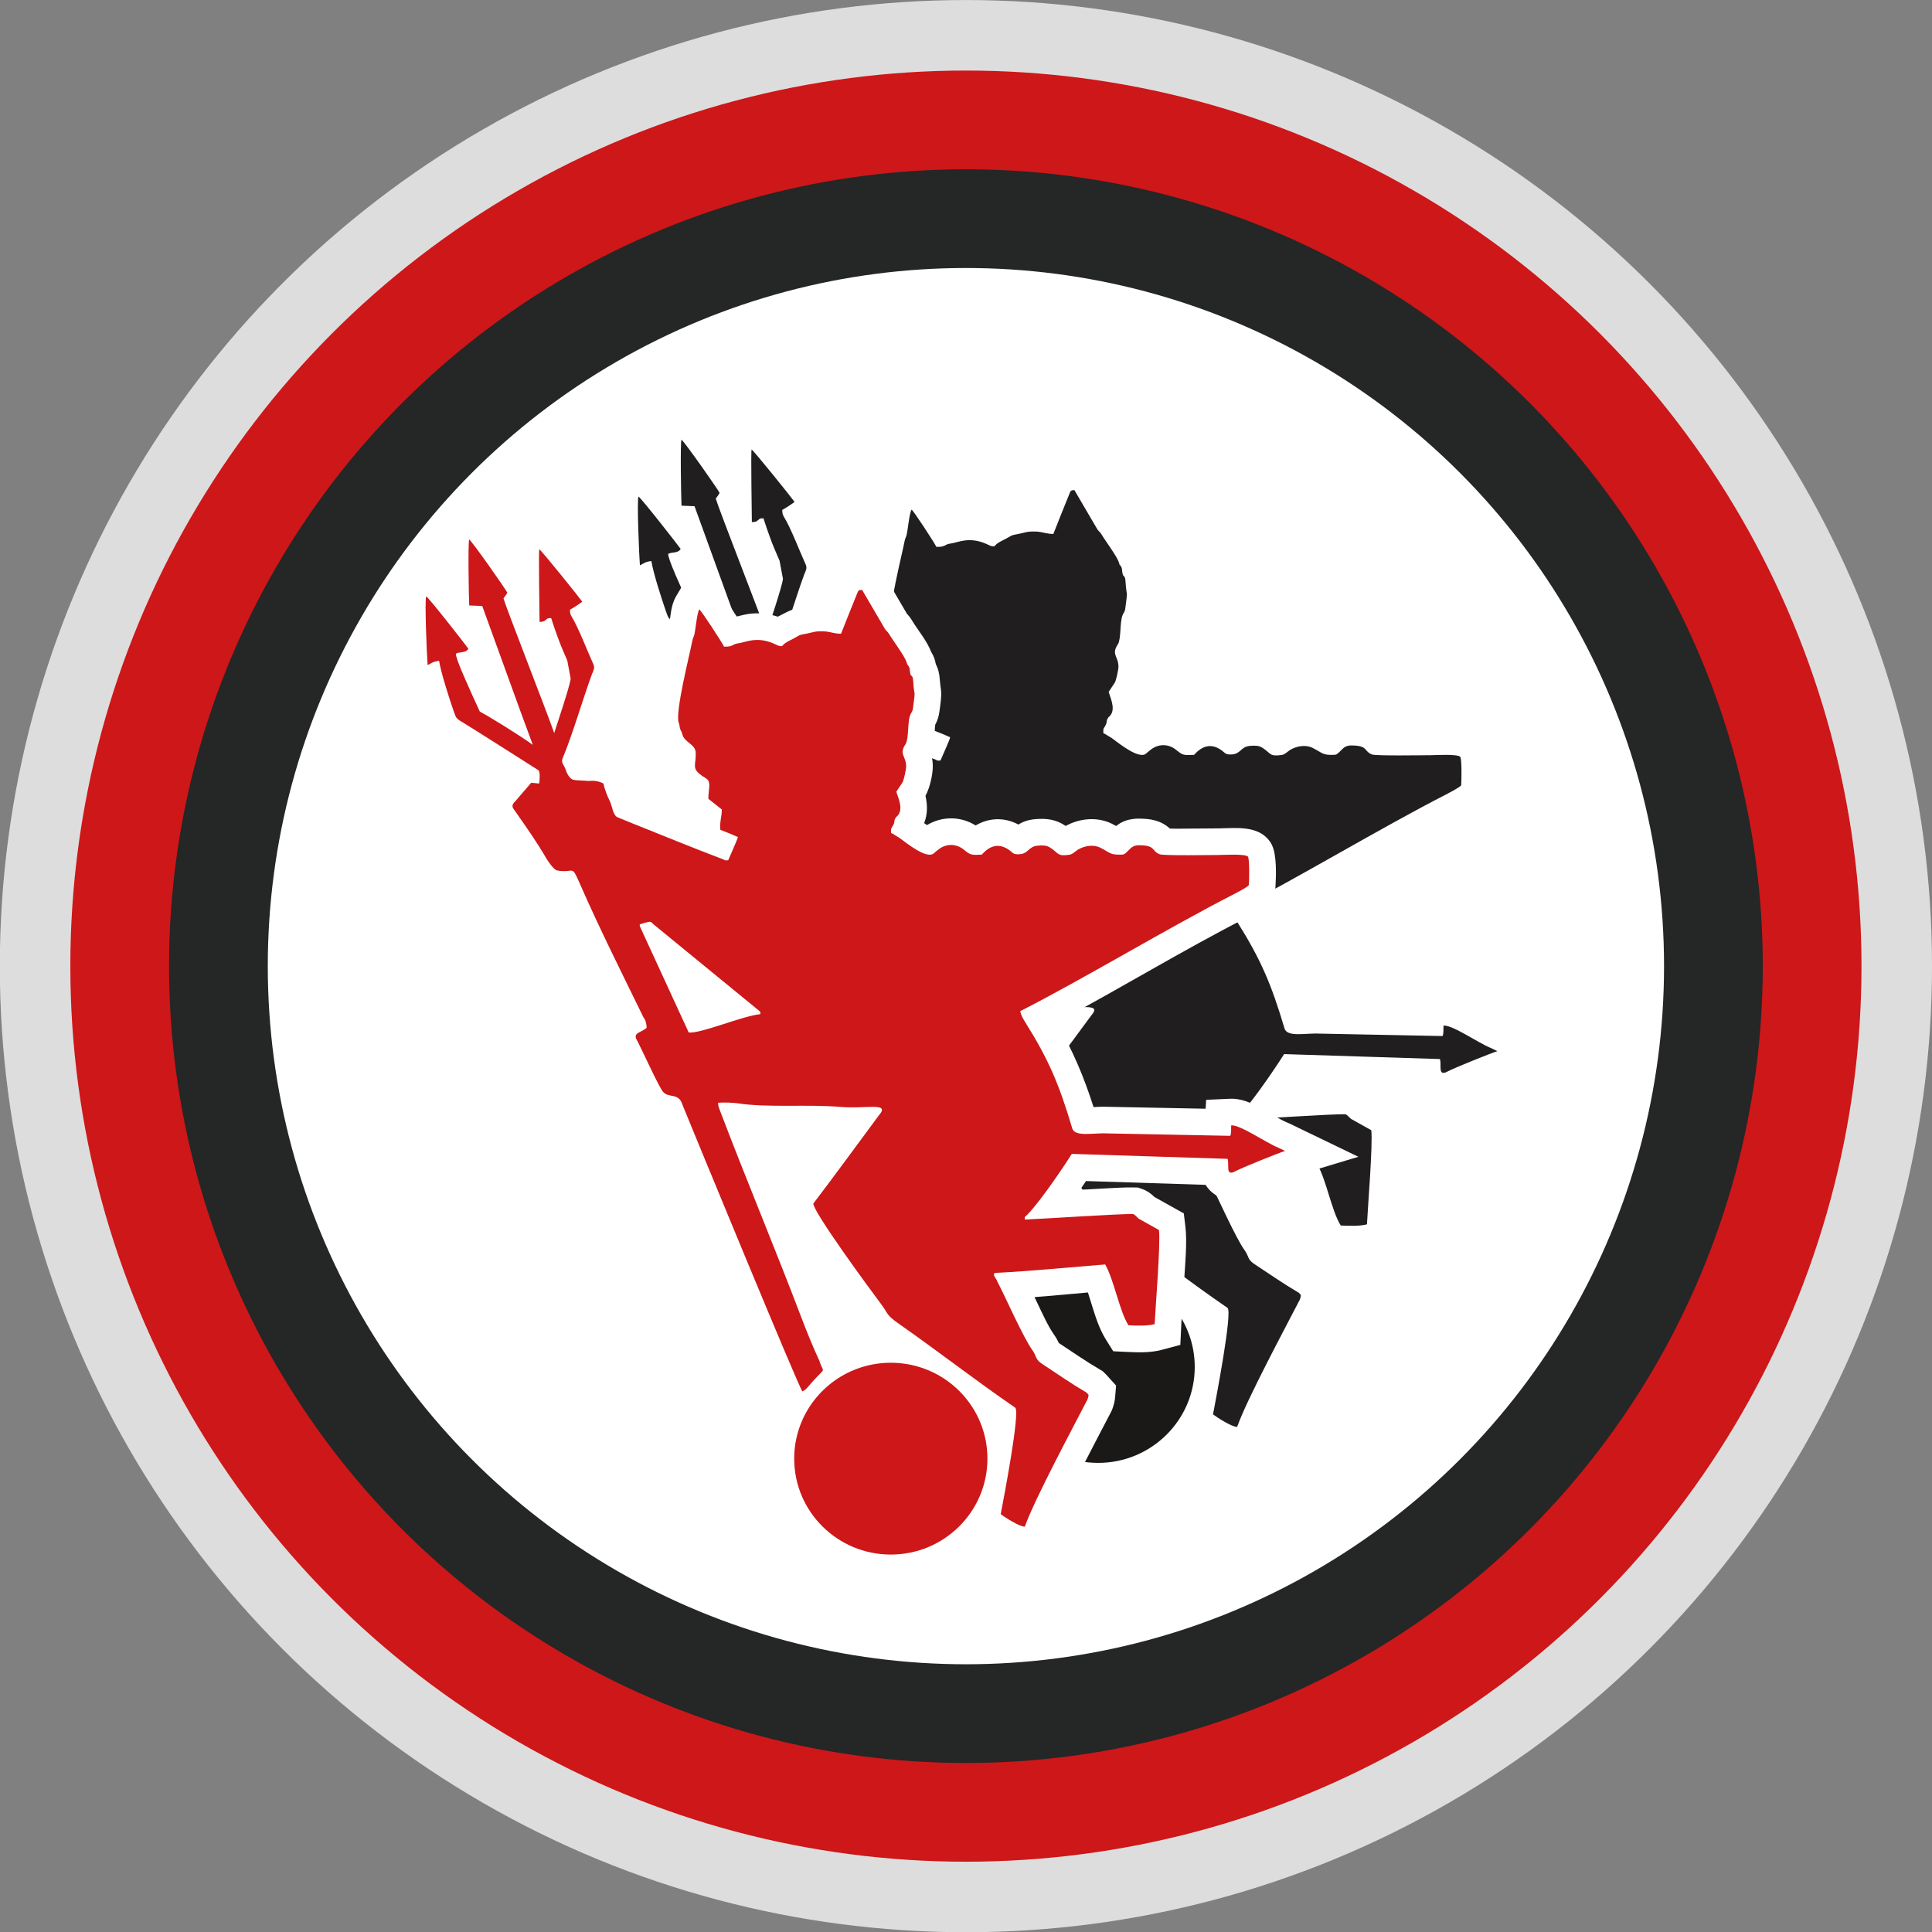 <svg xmlns:inkscape="http://www.inkscape.org/namespaces/inkscape" xmlns:sodipodi="http://sodipodi.sourceforge.net/DTD/sodipodi-0.dtd" xmlns="http://www.w3.org/2000/svg" xmlns:svg="http://www.w3.org/2000/svg" version="1.1" width="316.228" height="316.228" id="svg229" viewBox="0 0 600 600" sodipodi:docname="Logo Calcio Foggia 1920.svg" inkscape:version="1.2 (dc2aeda, 2022-05-15)">
  <rect x="0" y="0" width="600" height="600" fill="#808080" stroke="none"/>
  <defs id="defs233"/>
  <sodipodi:namedview id="namedview231" pagecolor="#ffffff" bordercolor="#000000" borderopacity="0.25" inkscape:showpageshadow="2" inkscape:pageopacity="0.0" inkscape:pagecheckerboard="0" inkscape:deskcolor="#d1d1d1" showgrid="false" inkscape:zoom="0.65834034" inkscape:cx="644.04378" inkscape:cy="343.28748" inkscape:window-width="1920" inkscape:window-height="1080" inkscape:window-x="0" inkscape:window-y="0" inkscape:window-maximized="0" inkscape:current-layer="svg229" inkscape:document-units="pt"/>
  <g id="g4057" transform="matrix(1.168,0,0,1.168,559.885,-113.34)" style="stroke-width:0.856">
    <ellipse style="fill:#dddddd;fill-opacity:1;stroke-width:0.321;stroke-linecap:square" id="ellipse2549" cx="-222.527" cy="353.923" rx="256.875" ry="256.875"/>
    <ellipse style="fill:#cd1719;fill-opacity:1;stroke-width:0.321;stroke-linecap:square" id="path540" cx="-222.527" cy="353.923" rx="238.125" ry="238.125"/>
    <ellipse style="fill:#252626;fill-opacity:1;stroke-width:0.321;stroke-linecap:square" id="ellipse4049" cx="-222.527" cy="353.923" rx="211.875" ry="211.875"/>
    <ellipse style="fill:#ffffff;fill-opacity:1;stroke-width:0.321;stroke-linecap:square" id="ellipse4051" cx="-222.527" cy="353.923" rx="185.625" ry="185.625"/>
  </g>
  <g id="g4764" transform="matrix(1.168,0,0,1.168,-48.014,-191.704)" style="stroke-width:0.856">
    <g id="g4061" style="stroke-width:0.856">
      <path d="m 271.541,383.539 27.796,22.756 c 0.371,0.36 0.457,0.207 0.37,0.957 -4.692,0.443 -15.975,5.281 -19.029,4.865 -0.059,-0.031 -12.001,-26.174 -12.831,-27.88 -0.157,-0.322 -0.195,-0.328 -0.194,-0.831 0.312,-0.178 2.452,-0.802 2.803,-0.703 0.447,0.127 0.396,0.263 1.084,0.835 z m -4.927,30.059 c 1.607,2.961 5.806,12.376 7.136,14.16 1.518,2.036 4.241,0.15 5.278,3.612 1.919,4.726 31.033,75.482 31.872,76.179 0.897,-0.287 2.007,-1.815 2.714,-2.602 3.749,-4.178 2.914,-1.933 1.821,-5.501 -1.821,-3.905 -3.447,-7.972 -5.007,-12.07 -6.919,-18.185 -14.415,-36.027 -21.336,-54.217 -0.277,-0.81 -0.624,-1.426 -0.591,-2.358 1.752,-0.101 3.844,-0.057 5.356,0.176 7.735,1.191 18.59,0.194 27.129,0.937 6.754,0.589 13.372,-1.345 10.303,2.183 -5.804,7.853 -11.577,15.744 -17.472,23.515 -0.04,2.217 14.838,22.518 17.996,26.703 2.037,2.702 1.235,2.805 4.827,5.322 10.386,7.275 20.445,15.104 30.837,22.238 1.442,0.93 -3.165,24.761 -3.841,28.326 0.946,0.721 4.989,3.371 6.414,3.317 2.543,-7.222 12.582,-25.924 16.636,-33.777 0.22,-0.618 0.254,-0.602 0.312,-1.273 l -0.463,-0.511 -0.113,-0.109 c -4.159,-2.441 -7.518,-4.805 -11.531,-7.446 -2.229,-1.401 -1.549,-2.006 -2.848,-3.832 -2.499,-3.517 -7.026,-13.859 -9.261,-18.143 -0.112,-0.234 -0.105,-0.295 -0.282,-0.605 -0.281,-0.491 -1.347,-1.729 -0.009,-1.787 8.347,-0.361 26.209,-2.063 28.93,-2.227 2.413,4.317 3.754,12.307 6.177,16.17 2.247,0.107 5.005,0.212 6.968,-0.308 0.194,-4.154 1.597,-21.334 1.153,-25.023 l -5.047,-2.821 c -0.696,-0.298 -1.132,-1.181 -1.833,-1.425 -3.639,-0.086 -22.813,1.216 -28.82,1.47 -0.065,-0.807 0.136,-0.785 0.573,-1.186 l 0.118,-0.104 c 3.865,-3.972 10.629,-14.231 11.832,-16.174 l 41.407,1.317 c 0.58,1.478 -0.73,4.848 2.139,3.265 1.532,-0.845 11.561,-4.885 13.156,-5.364 l -1.803,-0.87 c -3.493,-1.42 -9.966,-6.054 -12.519,-5.939 -0.068,1.021 0.085,2.041 -0.253,2.79 l -32.6,-0.643 c -3.916,-0.213 -8.882,1.107 -9.468,-1.528 -3.419,-11.441 -6.134,-17.982 -12.485,-28.102 -0.57,-0.908 -1.12,-1.855 -1.283,-2.885 16.385,-8.311 39.497,-22.254 56.789,-31.088 0.693,-0.383 3.799,-1.941 4.001,-2.457 0.081,-1.371 0.193,-6.648 -0.232,-7.51 -0.586,-0.846 -6.883,-0.459 -7.748,-0.459 -2.145,0 -14.779,0.223 -15.78,-0.202 -2.312,-0.981 -0.885,-2.441 -5.805,-2.388 -1.686,0.154 -2.1,1.159 -3.14,2.022 -0.538,0.446 -0.529,0.45 -1.377,0.475 -2.861,0.084 -2.798,-0.539 -5.438,-1.856 -1.808,-0.902 -4.187,-0.51 -5.928,0.514 -0.596,0.351 -1.421,1.255 -2.261,1.374 -3.36,0.476 -2.809,-0.429 -5.155,-1.922 -0.908,-0.578 -1.872,-0.614 -3.269,-0.501 -2.558,0.206 -2.443,2.195 -4.95,2.287 -1.683,0.062 -1.606,-0.366 -2.617,-1.095 -2.8,-2.018 -5.241,-1.17 -7.314,1.196 -2.874,0.145 -3.003,0.124 -4.83,-1.36 -2.02,-1.64 -4.697,-1.558 -6.611,-0.078 -0.412,0.318 -0.954,0.736 -1.305,1.07 -1.78,1.69 -7.048,-2.513 -9.223,-4.14 l -0.955,-0.568 c -0.532,-0.347 -0.657,-0.429 -1.224,-0.705 -0.04,-1.545 0.143,-1.129 0.63,-2.14 0.514,-1.065 0.035,-1.051 0.725,-2.048 2.1,-1.654 0.806,-4.52 0.061,-6.763 l 1.594,-2.395 c 0.39,-0.516 1.025,-3.585 1.022,-4.322 -0.01,-2.792 -2.01,-3.216 -0.129,-5.984 0.838,-1.421 0.474,-5.565 1.159,-7.554 0.305,-0.885 0.643,-0.823 0.795,-2.013 0.724,-5.657 0.355,-2.289 0.046,-7.127 -0.115,-1.801 -0.539,-1.032 -0.774,-2.009 -0.231,-0.959 0.013,-1.405 -0.559,-2.15 -0.535,-0.697 -0.074,0.07 -0.456,-0.983 -0.619,-1.708 -3.547,-5.589 -4.668,-7.47 -0.362,-0.607 -0.852,-0.827 -1.138,-1.413 l -5.996,-10.247 c -0.82,0.019 -1.072,0.2 -1.258,0.835 -1.455,3.625 -2.925,7.182 -4.332,10.831 -1.898,0.007 -2.921,-0.588 -4.664,-0.64 -2.464,-0.074 -2.659,0.263 -4.342,0.574 -2.592,0.478 -1.819,0.408 -3.74,1.399 -0.925,0.477 -2.018,0.969 -2.651,1.641 l -0.296,0.33 c -1.065,-0.02 -1.123,-0.215 -2.08,-0.637 -4.719,-2.083 -7.63,-0.351 -9.567,-0.116 -1.716,0.209 -1.206,0.961 -3.772,0.885 -0.427,-0.987 -6.177,-9.777 -6.585,-9.902 -0.631,1.061 -0.965,5.237 -1.323,6.725 -0.155,0.645 -0.384,0.86 -0.525,1.606 -0.668,3.523 -4.659,19.159 -3.61,21.81 0.267,0.675 0.175,1.127 0.417,1.764 0.282,0.741 0.206,0.131 0.545,1.349 0.609,2.185 3.433,2.53 3.542,4.805 0.15,3.148 -1.131,4.098 1.313,5.901 0.124,0.093 0.249,0.198 0.374,0.286 1.031,0.751 1.915,0.819 1.931,2.447 0.013,1.369 -0.34,2.51 -0.225,3.688 l 3.544,2.806 c 0.062,1.696 -0.597,3.157 -0.392,5.418 1.625,0.626 3.073,1.191 4.659,1.921 -0.022,0.53 -2.266,5.42 -2.562,6.17 -1.08,0.059 -0.603,0.084 -1.318,-0.236 -8.182,-3.088 -16.081,-6.352 -24.298,-9.635 l -3.684,-1.501 c -1.359,-0.429 -1.544,-3.08 -2.145,-4.287 -0.656,-1.317 -1.423,-3.182 -1.714,-4.731 -1.093,-0.591 -2.442,-0.869 -3.919,-0.68 -1.059,-0.138 -3.434,-0.125 -4.15,-0.34 -0.928,-0.279 -1.666,-1.631 -1.971,-2.638 -0.31,-1.111 -1.319,-1.863 -0.858,-2.974 2.803,-6.757 5.235,-15.36 7.84,-22.495 0.396,-0.888 0.8,-1.608 0.391,-2.546 -1.479,-3.224 -4.067,-9.973 -5.775,-12.662 -0.439,-0.716 -0.435,-1.133 -0.485,-1.89 1.027,-0.551 2.351,-1.425 3.284,-2.132 -0.818,-1.184 -10.816,-13.598 -11.425,-13.936 -0.222,0.291 0.065,18.032 0.068,19.304 0.779,-0.022 1.175,-0.035 1.781,-0.634 0.535,-0.53 0.991,-0.28 1.295,-0.392 2.362,7.321 3.711,9.835 4.288,11.288 l 0.906,4.813 c -0.182,1.96 -3.588,11.987 -4.375,14.49 -2.157,-6.207 -12.48,-32.46 -13.493,-35.824 0.376,-0.538 0.708,-0.874 1.022,-1.511 -0.256,-0.67 -9.624,-14.042 -10.139,-14.124 -0.336,0.586 -0.114,15.231 0.012,17.527 l 3.462,0.144 c 0.715,1.854 10.72,29.744 13.445,36.919 -4.119,-2.961 -12.178,-7.854 -14.111,-8.87 -3.021,-6.597 -6.478,-14.142 -6.335,-15.373 0.876,-0.559 2.565,-0.069 3.314,-1.304 -0.054,-0.188 -10.642,-13.772 -11.221,-13.925 -0.445,1.107 0.191,16.09 0.384,18.271 1.185,-0.581 1.442,-0.942 3.047,-1.14 0.533,3.253 2.559,9.512 3.757,13.029 0.733,1.804 0.425,2.17 2.462,3.3 1.086,0.602 20.239,12.775 20.253,12.798 0.442,0.744 0.266,2.423 0.139,3.503 l -2.106,-0.213 -4.285,4.968 -0.316,0.33 c -0.779,0.983 -0.241,1.459 0.378,2.343 2.754,3.924 5.914,8.422 8.254,12.513 0.495,0.783 1.965,3.015 2.878,3.175 4.715,0.827 3.652,-1.903 6.114,3.729 5.103,11.675 11.213,23.823 16.799,35.286 0.565,0.702 0.861,1.799 0.859,2.819 -1.433,1.254 -3.207,1.22 -2.867,2.701 z" style="fill:#201e1e;fill-rule:evenodd;stroke-width:0.856" id="path188"/>
      <path d="m 357.218,518.826 c -3.602,-9.763 -13.045,-16.73 -24.128,-16.73 -11.083,0 -20.526,6.967 -24.128,16.73 -1.009,2.735 -1.56,5.689 -1.56,8.77 0,14.083 11.501,25.5 25.688,25.5 14.187,0 25.688,-11.417 25.688,-25.5 0,-3.082 -0.551,-6.036 -1.56,-8.77 z" style="fill:#1b1918;fill-rule:evenodd;stroke-width:0.856" id="path190"/>
    </g>
    <path d="m 236.999,328.05 c 1.244,-0.279 2.32,-0.615 3.723,-0.756 2.483,-0.251 4.881,0.044 7.201,0.802 0.265,-0.138 0.535,-0.277 0.812,-0.42 2.327,-1.201 2.94,-1.561 5.704,-2.071 2.212,-0.408 3.311,-0.753 5.729,-0.691 0.743,-1.844 1.492,-3.685 2.234,-5.529 1.185,-3.43 4.091,-5.408 7.755,-5.494 l 4.174,-0.098 7.892,13.487 c 0.498,0.534 0.92,1.054 1.321,1.727 1.655,2.775 4.022,5.464 5.177,8.506 0.668,1.047 1.013,2.055 1.214,3.228 0.649,1.208 0.956,2.558 1.051,4.056 0.067,1.05 0.221,1.875 0.331,2.88 0.191,1.751 -0.196,3.849 -0.42,5.599 -0.173,1.354 -0.513,2.428 -1.124,3.558 -0.068,0.484 -0.088,1.062 -0.117,1.5 -0.14,2.084 -0.27,4.142 -1.065,6.06 0.337,1.083 0.534,2.1 0.539,3.508 0.008,2.161 -0.779,5.703 -1.948,7.826 0.581,2.523 0.556,5.027 -0.357,7.255 0.255,0.182 0.51,0.359 0.761,0.525 3.999,-2.415 8.974,-2.381 12.938,0.097 3.492,-2.049 7.538,-2.267 11.375,-0.244 1.303,-0.807 2.65,-1.282 4.572,-1.438 2.787,-0.225 5.237,0.055 7.644,1.587 0.12,0.076 0.236,0.153 0.349,0.23 3.746,-2.073 8.461,-2.5 12.353,-0.558 0.363,0.181 0.711,0.375 1.053,0.571 1.371,-1.067 2.754,-1.714 5.094,-1.928 l 0.283,-0.026 0.284,-0.003 c 3.571,-0.038 6.188,0.457 8.665,2.639 1.718,0.074 3.649,0.011 5.215,0.008 2.594,-0.006 5.19,-0.058 7.742,-0.057 4.567,-0.073 10.588,-0.861 13.615,3.511 l 0.297,0.429 0.231,0.468 c 1.306,2.644 1.133,8.005 0.953,11.064 l -0.066,1.123 -0.41,1.047 c -1.274,3.25 -4.382,4.534 -7.172,6.074 l -0.1,0.056 -0.102,0.052 c -17.064,8.718 -33.46,18.787 -50.388,27.765 4.336,7.457 7.216,14.233 9.867,22.525 0.385,-0.027 0.746,-0.054 1.043,-0.066 0.983,-0.043 1.967,-0.061 2.95,-0.013 l 25.796,0.509 0.159,-2.368 6.329,-0.285 c 5.61,-0.252 10.643,4.477 15.506,6.453 l 0.209,0.085 18.428,8.896 -17.44,5.234 c -1.962,0.624 -4.119,1.568 -6.038,2.347 -1.845,0.749 -4.053,1.566 -5.758,2.442 -3.063,1.69 -6.642,1.9 -9.504,-0.429 -0.86,-0.7 -1.458,-1.405 -1.879,-2.137 l -31.805,-1.012 c -0.521,0.779 -1.051,1.556 -1.585,2.327 2.65,-0.154 5.301,-0.304 7.953,-0.433 2.065,-0.101 4.25,-0.242 6.315,-0.194 l 1.114,0.026 1.053,0.367 c 1.443,0.503 2.353,1.199 3.366,2.159 l 7.784,4.351 0.431,3.58 c 0.48,3.989 -0.069,9.839 -0.318,13.916 -0.25,4.087 -0.602,8.2 -0.792,12.285 l -0.242,5.187 -5.019,1.332 c -2.919,0.774 -6.123,0.68 -9.123,0.537 l -3.699,-0.177 -1.967,-3.137 c -1.881,-2.998 -2.985,-6.778 -4.034,-10.149 -0.223,-0.715 -0.463,-1.522 -0.727,-2.346 -3.752,0.314 -7.522,0.696 -11.25,0.996 -0.983,0.079 -1.968,0.159 -2.954,0.236 0.28,0.592 0.562,1.182 0.845,1.77 1.197,2.482 2.767,5.995 4.344,8.214 0.552,0.777 0.92,1.46 1.281,2.225 3.616,2.386 7.169,4.852 10.909,7.047 l 0.715,0.419 0.896,0.858 2.703,2.988 -0.265,3.075 c -0.101,1.167 -0.308,1.951 -0.697,3.041 l -0.16,0.45 -0.219,0.424 c -2.783,5.391 -5.63,10.746 -8.388,16.15 -1.652,3.236 -3.285,6.487 -4.841,9.77 -1.058,2.233 -2.199,4.628 -3.02,6.958 l -1.6,4.545 -4.815,0.183 c -3.53,0.134 -8.179,-2.629 -10.978,-4.762 l -3.483,-2.654 0.816,-4.303 c 0.864,-4.556 1.713,-9.111 2.472,-13.686 0.425,-2.56 0.831,-5.133 1.156,-7.708 0.065,-0.519 0.154,-1.156 0.229,-1.808 -9.418,-6.609 -18.533,-13.637 -27.956,-20.238 -1.887,-1.322 -3.562,-2.63 -4.888,-4.546 -0.532,-0.769 -0.963,-1.561 -1.53,-2.313 -3.185,-4.222 -6.295,-8.545 -9.342,-12.866 -2.135,-3.028 -4.263,-6.089 -6.26,-9.209 -0.597,-0.933 -1.273,-1.968 -1.889,-3.058 2.841,7.117 5.662,14.243 8.388,21.406 1.487,3.909 3.038,7.804 4.806,11.595 l 0.209,0.448 0.144,0.473 c 0.583,1.904 1.414,2.461 1.212,5.051 -0.273,3.511 -2.468,4.954 -4.535,7.258 -1.794,1.999 -3.022,3.721 -5.829,4.619 l -3.697,1.183 -2.987,-2.479 c -1.754,-1.455 -2.68,-4.018 -3.575,-6.067 -1.268,-2.903 -2.504,-5.822 -3.737,-8.741 -3.663,-8.671 -7.277,-17.365 -10.883,-26.06 -5.069,-12.218 -10.163,-24.442 -15.147,-36.696 -1.931,-0.577 -3.445,-1.409 -4.964,-3.445 -1.661,-2.228 -3.284,-5.955 -4.507,-8.507 -1.029,-2.147 -2.042,-4.42 -3.176,-6.508 l -0.462,-0.851 -0.217,-0.944 c -0.458,-1.996 -0.207,-4.069 0.796,-5.866 0.156,-0.279 0.311,-0.531 0.467,-0.76 -5.249,-10.725 -10.589,-21.422 -15.389,-32.354 -0.352,-0.041 -0.715,-0.094 -1.096,-0.161 -3.545,-0.622 -5.843,-3.52 -7.643,-6.368 l -0.084,-0.132 -0.078,-0.136 c -2.356,-4.119 -5.179,-8.078 -7.904,-11.962 -2.451,-3.494 -2.985,-7.212 -0.131,-10.815 l 0.206,-0.259 0.418,-0.437 1.364,-1.581 c -1.265,-0.792 -2.53,-1.581 -3.779,-2.371 -3.235,-2.046 -6.548,-4.252 -9.776,-6.14 -3.637,-2.017 -4.17,-3.331 -5.591,-6.831 l -0.077,-0.189 -0.066,-0.193 c -0.583,-1.711 -1.214,-3.556 -1.81,-5.44 l -4.434,2.174 -0.91,-10.283 c -0.272,-3.077 -0.34,-6.333 -0.439,-9.424 -0.094,-2.934 -0.512,-9.499 0.539,-12.114 l 2.333,-5.804 6.049,1.595 c 0.919,0.243 1.695,0.643 2.385,1.144 -10e-4,-0.146 -0.002,-0.292 -0.004,-0.438 -0.029,-3.192 -0.472,-9.755 1.099,-12.496 l 2.431,-4.24 4.827,0.766 c 3.149,0.499 4.67,2.68 6.361,4.943 1.209,1.616 2.386,3.26 3.553,4.907 0.135,0.191 0.289,0.404 0.457,0.636 0.046,-1.822 0.3,-3.583 1.532,-5.198 l 3.718,-4.87 5.356,2.975 c 2.18,1.211 6.242,6.589 7.907,8.64 1.912,2.355 4.196,4.984 5.909,7.465 l 3.853,5.581 -4.137,3.134 c 1.375,2.994 2.565,6.199 3.869,9.04 l 0.027,0.059 0.026,0.059 c 1.262,2.889 0.867,5.308 -0.303,8.02 -2.241,6.168 -4.066,12.508 -6.347,18.666 2.155,0.029 4.28,0.554 6.197,1.592 l 2.969,1.607 0.623,3.318 c 0.164,0.875 0.7,2.091 1.093,2.881 0.314,0.631 0.5,1.206 0.668,1.775 l 1.489,0.607 c 4.165,1.697 8.332,3.389 12.511,5.053 l -1.579,-1.25 -0.291,-3.001 c -0.071,-0.733 -0.038,-1.377 0.018,-1.993 -1.745,-1.478 -2.998,-3.309 -3.461,-5.636 -0.276,-1.389 -0.151,-2.331 -0.049,-3.306 -1.439,-1.294 -2.466,-2.406 -3.166,-4.804 -0.143,-0.29 -0.272,-0.589 -0.391,-0.902 -0.287,-0.754 -0.429,-1.413 -0.556,-2.172 -1.775,-5.83 2.262,-19.183 3.409,-25.24 0.149,-0.785 0.361,-1.433 0.641,-2.148 0.603,-2.881 0.48,-5.798 2.08,-8.488 l 2.845,-4.779 5.318,1.627 c 3.344,1.023 5.495,5.02 7.305,7.771 0.181,0.276 0.379,0.572 0.586,0.881 z m 13.407,157.41 c -0.088,-0.483 -0.133,-0.965 -0.124,-1.443 l 0.042,-2.312 1.398,-1.843 c 3.635,-4.792 7.219,-9.623 10.791,-14.462 -6.673,-0.439 -13.483,0.058 -20.187,-0.293 2.654,6.8 5.369,13.576 8.08,20.353 z m -21.547,-54.958 -1.06,-0.868 c 0.16,0.351 0.32,0.702 0.482,1.051 0.193,-0.06 0.386,-0.122 0.579,-0.183 z" style="fill:#ffffff;fill-rule:evenodd;stroke-width:0.856" id="path192"/>
    <g id="g4755" style="stroke-width:0.856">
      <path d="m 215.09,410.072 27.796,22.757 c 0.371,0.36 0.457,0.207 0.37,0.957 -4.692,0.443 -15.975,5.281 -19.028,4.865 -0.059,-0.031 -12.001,-26.174 -12.831,-27.88 -0.157,-0.322 -0.195,-0.328 -0.194,-0.831 0.312,-0.178 2.452,-0.802 2.803,-0.703 0.447,0.126 0.396,0.262 1.084,0.835 z m -4.927,30.059 c 1.607,2.961 5.806,12.376 7.136,14.16 1.518,2.036 4.241,0.15 5.278,3.612 1.919,4.726 31.032,75.482 31.872,76.179 0.897,-0.287 2.007,-1.815 2.714,-2.603 3.749,-4.178 2.914,-1.933 1.821,-5.501 -1.821,-3.905 -3.447,-7.972 -5.007,-12.07 -6.919,-18.185 -14.415,-36.027 -21.336,-54.217 -0.277,-0.81 -0.624,-1.426 -0.591,-2.358 1.752,-0.101 3.844,-0.057 5.356,0.176 7.735,1.191 18.59,0.194 27.129,0.937 6.754,0.589 13.372,-1.345 10.303,2.183 -5.804,7.853 -11.577,15.744 -17.472,23.515 -0.04,2.217 14.838,22.518 17.996,26.703 2.037,2.702 1.235,2.805 4.827,5.322 10.386,7.275 20.445,15.104 30.837,22.238 1.442,0.93 -3.165,24.761 -3.841,28.326 0.946,0.721 4.989,3.371 6.414,3.317 2.543,-7.222 12.582,-25.924 16.636,-33.777 0.22,-0.618 0.254,-0.602 0.312,-1.273 l -0.463,-0.511 -0.113,-0.109 c -4.159,-2.441 -7.518,-4.805 -11.531,-7.446 -2.229,-1.401 -1.549,-2.006 -2.848,-3.832 -2.499,-3.517 -7.026,-13.859 -9.261,-18.143 -0.112,-0.234 -0.105,-0.295 -0.282,-0.605 -0.281,-0.491 -1.347,-1.729 -0.009,-1.787 8.347,-0.361 26.209,-2.063 28.93,-2.227 2.413,4.317 3.754,12.307 6.177,16.17 2.246,0.107 5.005,0.212 6.968,-0.308 0.194,-4.154 1.597,-21.334 1.153,-25.023 l -5.047,-2.821 c -0.696,-0.298 -1.132,-1.181 -1.833,-1.425 -3.639,-0.086 -22.813,1.216 -28.82,1.47 -0.065,-0.807 0.136,-0.785 0.573,-1.186 l 0.118,-0.104 c 3.864,-3.972 10.629,-14.231 11.832,-16.174 l 41.407,1.317 c 0.58,1.478 -0.73,4.848 2.139,3.265 1.532,-0.845 11.561,-4.885 13.156,-5.364 l -1.803,-0.87 c -3.493,-1.42 -9.966,-6.054 -12.519,-5.939 -0.068,1.021 0.085,2.041 -0.253,2.79 l -32.6,-0.643 c -3.916,-0.213 -8.882,1.107 -9.468,-1.528 -3.419,-11.441 -6.134,-17.982 -12.485,-28.102 -0.57,-0.908 -1.12,-1.855 -1.283,-2.885 16.385,-8.311 39.496,-22.254 56.789,-31.088 0.693,-0.383 3.799,-1.941 4.001,-2.457 0.081,-1.371 0.193,-6.648 -0.232,-7.51 -0.586,-0.846 -6.883,-0.459 -7.748,-0.459 -2.145,0 -14.779,0.223 -15.78,-0.202 -2.312,-0.981 -0.885,-2.441 -5.805,-2.388 -1.686,0.154 -2.1,1.159 -3.14,2.022 -0.538,0.446 -0.529,0.45 -1.377,0.475 -2.86,0.084 -2.798,-0.539 -5.438,-1.856 -1.808,-0.902 -4.187,-0.51 -5.928,0.514 -0.596,0.351 -1.421,1.255 -2.261,1.374 -3.36,0.476 -2.809,-0.429 -5.155,-1.922 -0.908,-0.578 -1.872,-0.614 -3.269,-0.501 -2.558,0.206 -2.443,2.195 -4.95,2.287 -1.683,0.062 -1.606,-0.366 -2.617,-1.095 -2.8,-2.018 -5.241,-1.17 -7.314,1.196 -2.874,0.145 -3.003,0.124 -4.83,-1.36 -2.02,-1.64 -4.697,-1.558 -6.611,-0.078 -0.412,0.318 -0.954,0.736 -1.305,1.07 -1.78,1.69 -7.048,-2.513 -9.223,-4.14 l -0.955,-0.568 c -0.532,-0.347 -0.657,-0.429 -1.223,-0.705 -0.04,-1.546 0.143,-1.129 0.63,-2.14 0.514,-1.065 0.035,-1.051 0.725,-2.048 2.1,-1.654 0.806,-4.52 0.061,-6.763 l 1.594,-2.395 c 0.39,-0.516 1.025,-3.585 1.022,-4.322 -0.01,-2.792 -2.01,-3.216 -0.129,-5.984 0.838,-1.421 0.474,-5.565 1.159,-7.554 0.306,-0.885 0.643,-0.824 0.795,-2.014 0.724,-5.657 0.355,-2.289 0.046,-7.127 -0.115,-1.801 -0.539,-1.032 -0.774,-2.009 -0.231,-0.959 0.013,-1.405 -0.559,-2.15 -0.535,-0.697 -0.074,0.07 -0.456,-0.983 -0.619,-1.708 -3.547,-5.589 -4.668,-7.47 -0.362,-0.607 -0.852,-0.827 -1.137,-1.413 l -5.996,-10.247 c -0.82,0.019 -1.072,0.2 -1.258,0.835 -1.455,3.625 -2.925,7.183 -4.332,10.831 -1.898,0.007 -2.921,-0.588 -4.664,-0.64 -2.464,-0.074 -2.659,0.263 -4.342,0.574 -2.592,0.478 -1.819,0.408 -3.739,1.399 -0.925,0.477 -2.018,0.969 -2.651,1.641 l -0.296,0.33 c -1.065,-0.019 -1.123,-0.215 -2.08,-0.637 -4.718,-2.083 -7.63,-0.351 -9.567,-0.116 -1.716,0.209 -1.206,0.961 -3.772,0.886 -0.427,-0.987 -6.177,-9.777 -6.585,-9.902 -0.632,1.061 -0.965,5.237 -1.323,6.725 -0.155,0.645 -0.384,0.86 -0.525,1.606 -0.668,3.523 -4.659,19.159 -3.61,21.81 0.267,0.675 0.175,1.126 0.417,1.763 0.282,0.741 0.206,0.131 0.545,1.349 0.609,2.185 3.433,2.53 3.542,4.805 0.15,3.148 -1.131,4.098 1.313,5.901 0.124,0.093 0.249,0.198 0.374,0.286 1.031,0.751 1.915,0.819 1.931,2.447 0.013,1.369 -0.34,2.51 -0.225,3.688 l 3.544,2.806 c 0.062,1.696 -0.597,3.157 -0.392,5.418 1.625,0.626 3.073,1.191 4.659,1.921 -0.022,0.53 -2.266,5.42 -2.562,6.17 -1.08,0.059 -0.603,0.084 -1.318,-0.236 -8.182,-3.088 -16.081,-6.352 -24.298,-9.635 l -3.684,-1.501 c -1.359,-0.429 -1.544,-3.08 -2.145,-4.287 -0.656,-1.317 -1.423,-3.182 -1.714,-4.731 -1.093,-0.591 -2.442,-0.869 -3.919,-0.68 -1.059,-0.138 -3.434,-0.125 -4.15,-0.34 -0.928,-0.279 -1.666,-1.631 -1.971,-2.638 -0.31,-1.111 -1.319,-1.863 -0.858,-2.974 2.803,-6.757 5.235,-15.36 7.84,-22.495 0.396,-0.888 0.8,-1.608 0.391,-2.546 -1.479,-3.224 -4.067,-9.973 -5.775,-12.662 -0.439,-0.716 -0.435,-1.133 -0.485,-1.89 1.027,-0.551 2.351,-1.425 3.284,-2.132 -0.818,-1.184 -10.816,-13.598 -11.425,-13.936 -0.222,0.291 0.065,18.032 0.068,19.304 0.779,-0.022 1.175,-0.035 1.781,-0.634 0.535,-0.53 0.991,-0.28 1.296,-0.392 2.362,7.321 3.711,9.835 4.288,11.288 l 0.906,4.813 c -0.182,1.96 -3.588,11.987 -4.374,14.49 -2.157,-6.206 -12.48,-32.46 -13.493,-35.824 0.376,-0.538 0.708,-0.874 1.022,-1.511 -0.256,-0.67 -9.624,-14.042 -10.139,-14.124 -0.336,0.586 -0.114,15.231 0.012,17.527 l 3.462,0.144 c 0.715,1.854 10.72,29.744 13.445,36.919 -4.119,-2.961 -12.178,-7.854 -14.111,-8.87 -3.021,-6.597 -6.478,-14.142 -6.335,-15.373 0.876,-0.559 2.565,-0.069 3.314,-1.304 -0.054,-0.188 -10.642,-13.772 -11.221,-13.925 -0.445,1.107 0.191,16.09 0.384,18.271 1.185,-0.581 1.442,-0.942 3.047,-1.14 0.533,3.253 2.559,9.512 3.757,13.029 0.733,1.804 0.425,2.17 2.462,3.3 1.086,0.602 20.239,12.775 20.253,12.798 0.442,0.744 0.266,2.423 0.139,3.503 l -2.106,-0.213 -4.285,4.969 -0.316,0.33 c -0.779,0.983 -0.242,1.459 0.378,2.343 2.754,3.924 5.914,8.422 8.254,12.513 0.495,0.783 1.965,3.015 2.878,3.175 4.715,0.827 3.652,-1.903 6.114,3.729 5.103,11.675 11.213,23.823 16.799,35.286 0.565,0.702 0.861,1.799 0.86,2.819 -1.433,1.254 -3.207,1.22 -2.867,2.701 z" style="fill:#cd1719;fill-opacity:1;fill-rule:evenodd;stroke-width:0.856" id="path196"/>
      <path d="m 302.093,543.202 c -3.602,-9.763 -13.045,-16.73 -24.128,-16.73 -11.083,0 -20.526,6.967 -24.128,16.73 -1.009,2.735 -1.56,5.689 -1.56,8.77 0,14.083 11.501,25.5 25.688,25.5 14.187,0 25.688,-11.417 25.688,-25.5 0,-3.082 -0.551,-6.036 -1.56,-8.77 z" style="fill:#cd1719;fill-opacity:1;fill-rule:evenodd;stroke-width:0.856" id="path209"/>
    </g>
  </g>
</svg>